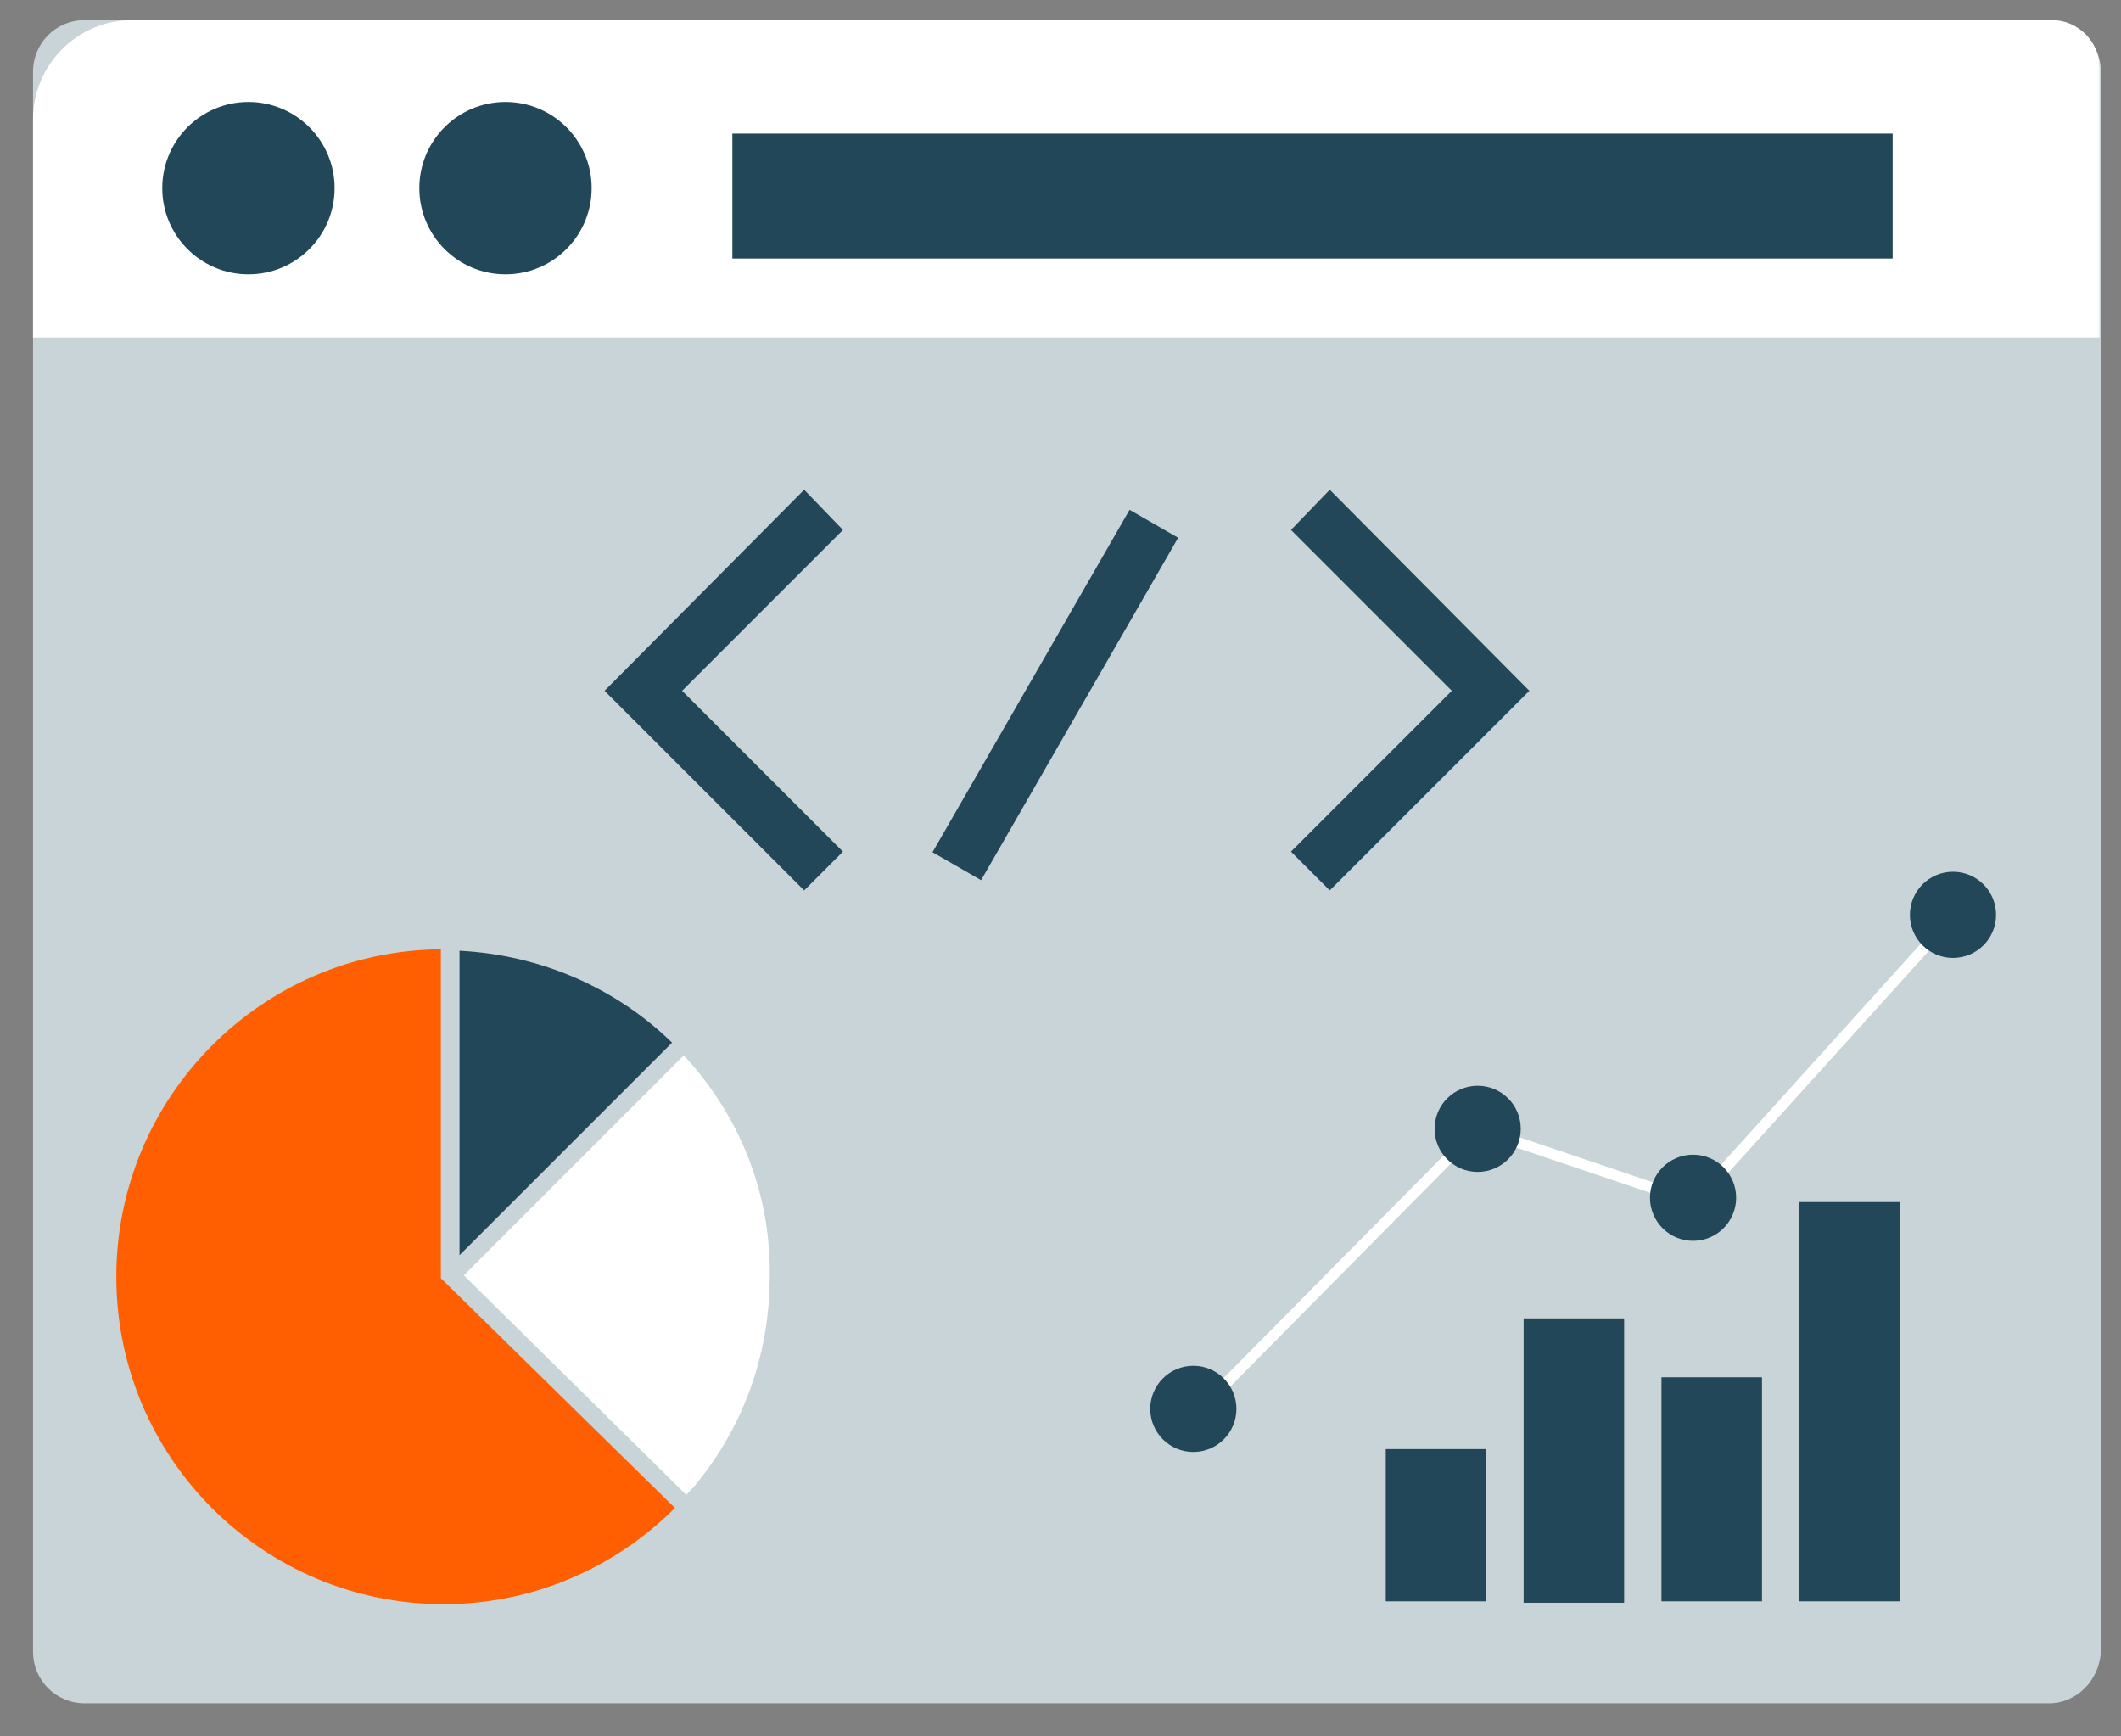 <?xml version="1.0" encoding="utf-8"?>
<!-- Generator: Adobe Illustrator 25.2.3, SVG Export Plug-In . SVG Version: 6.00 Build 0)  -->
<svg version="1.1" id="Layer_1" xmlns="http://www.w3.org/2000/svg" xmlns:xlink="http://www.w3.org/1999/xlink" x="0px" y="0px"
	 viewBox="0 0 147.7 120.9" style="enable-background:new 0 0 147.7 120.9;" xml:space="preserve">
<rect x="0" y="0" width="147.7" height="120.9" fill="#808080" stroke="none"/>
<style type="text/css">
	.st0{fill:#C8D4D7;}
	.st1{fill:#FFFFFF;}
	.st2{fill:#224759;}
	.st3{fill:#FF5F00;}
	.st4{fill:none;stroke:#FFFFFF;stroke-width:0.75;stroke-miterlimit:10;}
</style>
<g>
	<g>
		<path class="st0" d="M142.7,118.6H5.9c-2,0-3.6-1.6-3.6-3.6V5c0-2,1.6-3.6,3.6-3.6h136.8c2,0,3.6,1.6,3.6,3.6v110
			C146.2,117,144.6,118.6,142.7,118.6z"/>
		<path class="st1" d="M146.2,23.5V4.7c0-1.8-1.5-3.3-3.3-3.3H9.2c-3.8,0-6.9,3.1-6.9,6.9v15.2H146.2z"/>
		<g>
			<circle class="st2" cx="17.3" cy="13.1" r="6"/>
			<circle class="st2" cx="35.2" cy="13.1" r="6"/>
			<rect x="51" y="9.3" class="st2" width="80.8" height="8.7"/>
		</g>
		<g>
			<path class="st2" d="M32,66.2v21.2l14.8-14.8C42.9,68.8,37.7,66.5,32,66.2z"/>
			<path class="st1" d="M47.9,73.8c-0.1-0.1-0.2-0.2-0.3-0.3L32.3,88.8l15.5,15.3c0.2-0.3,0.5-0.5,0.7-0.8c3.2-3.9,5.1-8.9,5.1-14.4
				C53.7,83.1,51.5,77.8,47.9,73.8z"/>
			<path class="st3" d="M30.7,89V66.1C18.2,66.2,8.1,76.4,8.1,88.9c0,12.6,10.2,22.8,22.8,22.8c6.3,0,12-2.6,16.1-6.7L30.7,89z"/>
		</g>
		<polyline class="st4" points="84.6,97.1 102.9,78.6 118,83.7 135.9,63.9 		"/>
		<circle class="st2" cx="83.1" cy="98.1" r="3"/>
		<circle class="st2" cx="102.9" cy="78.6" r="3"/>
		<circle class="st2" cx="117.9" cy="83.4" r="3"/>
		<circle class="st2" cx="136" cy="63.7" r="3"/>
		<rect x="96.5" y="100.9" class="st2" width="7" height="10.6"/>
		<rect x="106.1" y="91.8" class="st2" width="7" height="19.8"/>
		<rect x="115.7" y="95.9" class="st2" width="7" height="15.6"/>
		<rect x="125.3" y="83.7" class="st2" width="7" height="27.8"/>
	</g>
	<g>
		<g>
			
				<rect x="59.7" y="46.5" transform="matrix(0.499 -0.867 0.867 0.499 -5.168 87.897)" class="st2" width="27.5" height="3.9"/>
		</g>
		<g>
			<polygon class="st2" points="56,62 42.1,48.1 56,34.1 58.7,36.9 47.5,48.1 58.7,59.3 			"/>
		</g>
		<g>
			<polygon class="st2" points="92.6,62 89.9,59.3 101.1,48.1 89.9,36.9 92.6,34.1 106.5,48.1 			"/>
		</g>
	</g>
</g>
</svg>
